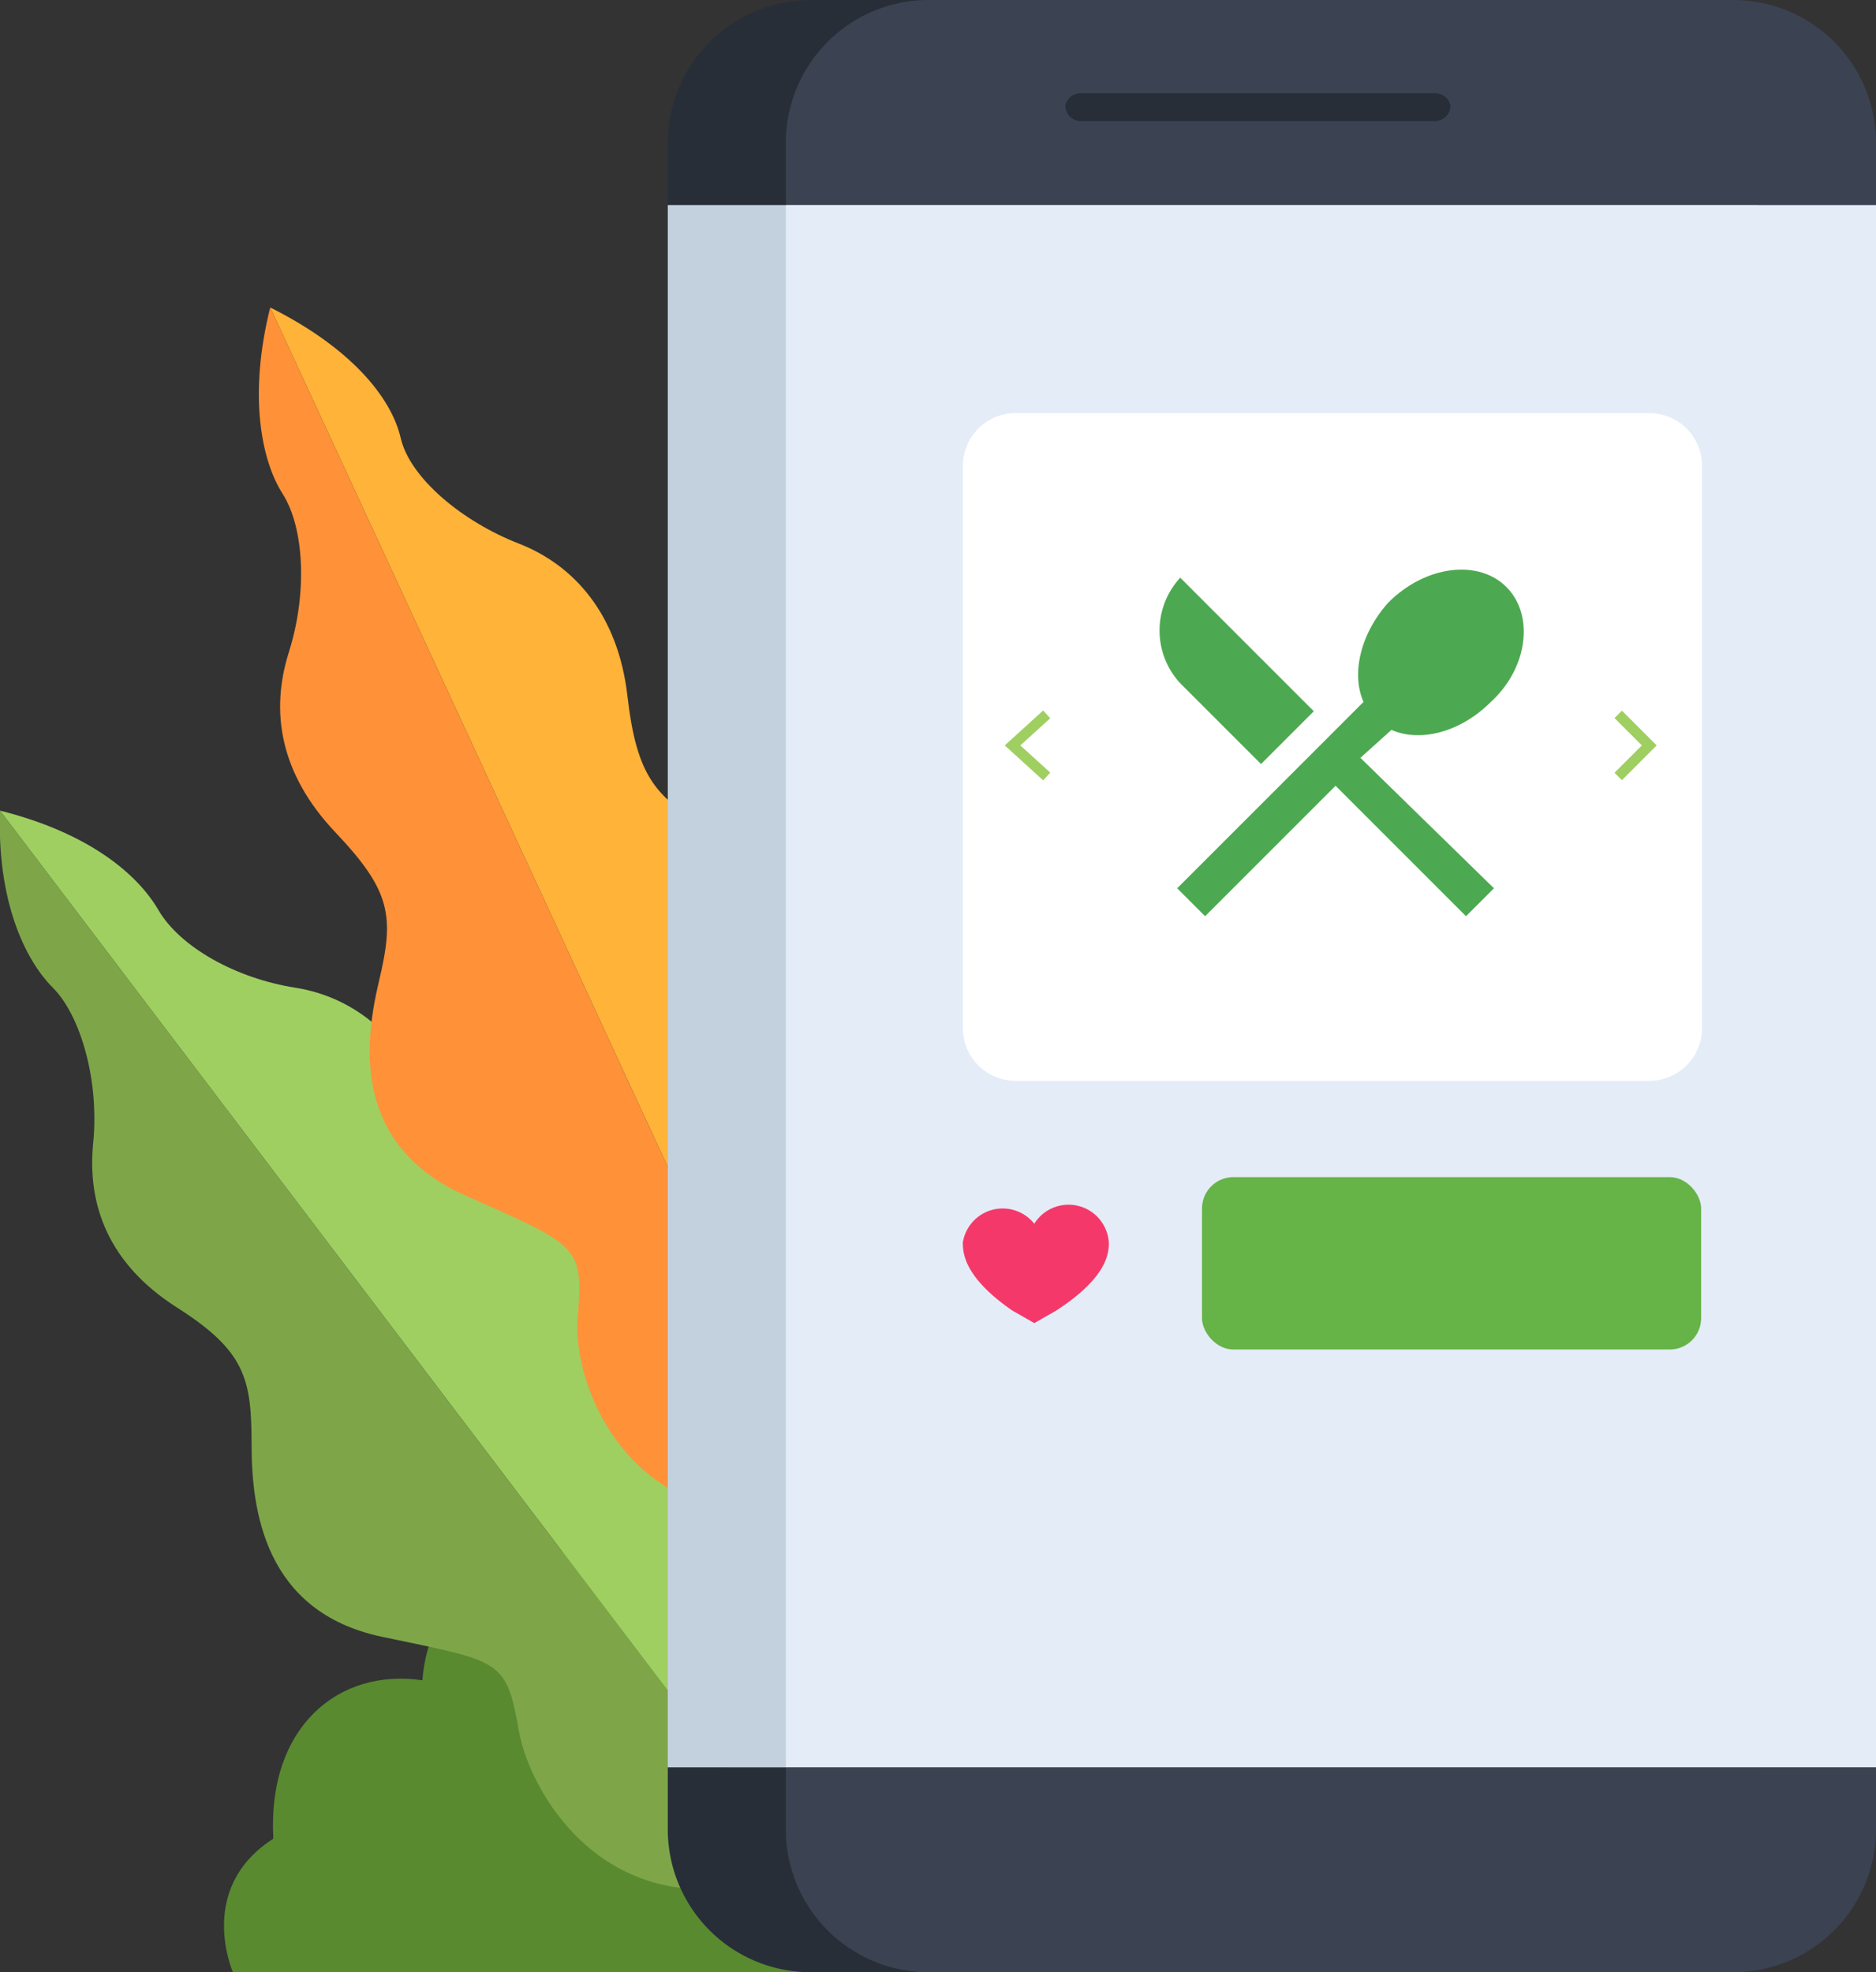<svg xmlns="http://www.w3.org/2000/svg" viewBox="0 0 604 635"><rect x="0" y="0" width="604" height="635" fill="#333333" stroke="none"/><path fill="#598a30" d="M271 635H75s-12-27 13-43c-2-36 21-55 48-51 2-28 27-49 57-39 4-19 35-46 78-25z"/><path fill="#9fcf61" d="M0 261c28 7 44 20 51 32s25 22 44 25 36 16 44 41 16 29 36 35 51 18 49 57-5 41 17 50 57 51 17 100z"/><path fill="#7ea649" d="M0 261c-1 29 8 48 17 57s15 30 13 50 5 39 27 53 24 23 24 44 4 54 42 62 40 7 44 30 33 69 91 44z"/><path fill="#ffb338" d="M87 99c26 13 39 29 42 42s20 27 38 34 32 23 35 49 9 33 27 43 46 28 36 65-13 39 5 53 45 62-4 101z"/><path fill="#ff9238" d="M87 99c-7 28-3 49 4 60s8 32 2 51-3 39 15 58 19 27 14 48-8 53 28 69 38 16 36 39 18 74 80 62z"/><path d="M215 589a46 46 0 0046 46h259a46 46 0 0046-46v-20H215z" fill="#282e38"/><path fill="#c3d0de" d="M215 66h351v503H215z"/><path d="M566 46a46 46 0 00-46-46H261a46 46 0 00-46 46v20h351z" fill="#282e38"/><path d="M253 589a46 46 0 0046 46h259a46 46 0 0046-46v-20H253z" fill="#3b4352"/><path fill="#e4ecf7" d="M253 66h351v503H253z"/><path d="M604 46a46 46 0 00-46-46H299a46 46 0 00-46 46v20h351z" fill="#3b4352"/><path d="M467 34a5 5 0 01-5 5H348a5 5 0 01-5-5 5 5 0 015-4h114a5 5 0 015 4z" fill="#282e38"/><path fill="#fff" d="M327 133h204a17 17 0 0117 17v181a17 17 0 01-17 17H327a17 17 0 01-17-17V150a17 17 0 0117-17z"/><path d="M337 230l-11 10 11 10m184-20l10 10-10 10" fill="none" stroke="#9fcf61" stroke-miterlimit="10" stroke-width="3.38"/><rect width="160.7" height="55.5" x="387" y="379" fill="#66b348" rx="10.1"/><path fill="#f5386a" d="M333 426l-7-4c-16-11-16-19-16-22a13 13 0 0123-6 13 13 0 0124 6c0 3 0 11-17 22z"/><path fill="#4da951" d="M406 246l17-17-43-43a25 25 0 000 34zm42-11c9 4 22 1 32-9 12-11 14-28 5-37s-26-7-38 5c-9 10-12 23-8 32l-60 60 9 9 42-42 42 42 9-9-43-42z"/></svg>